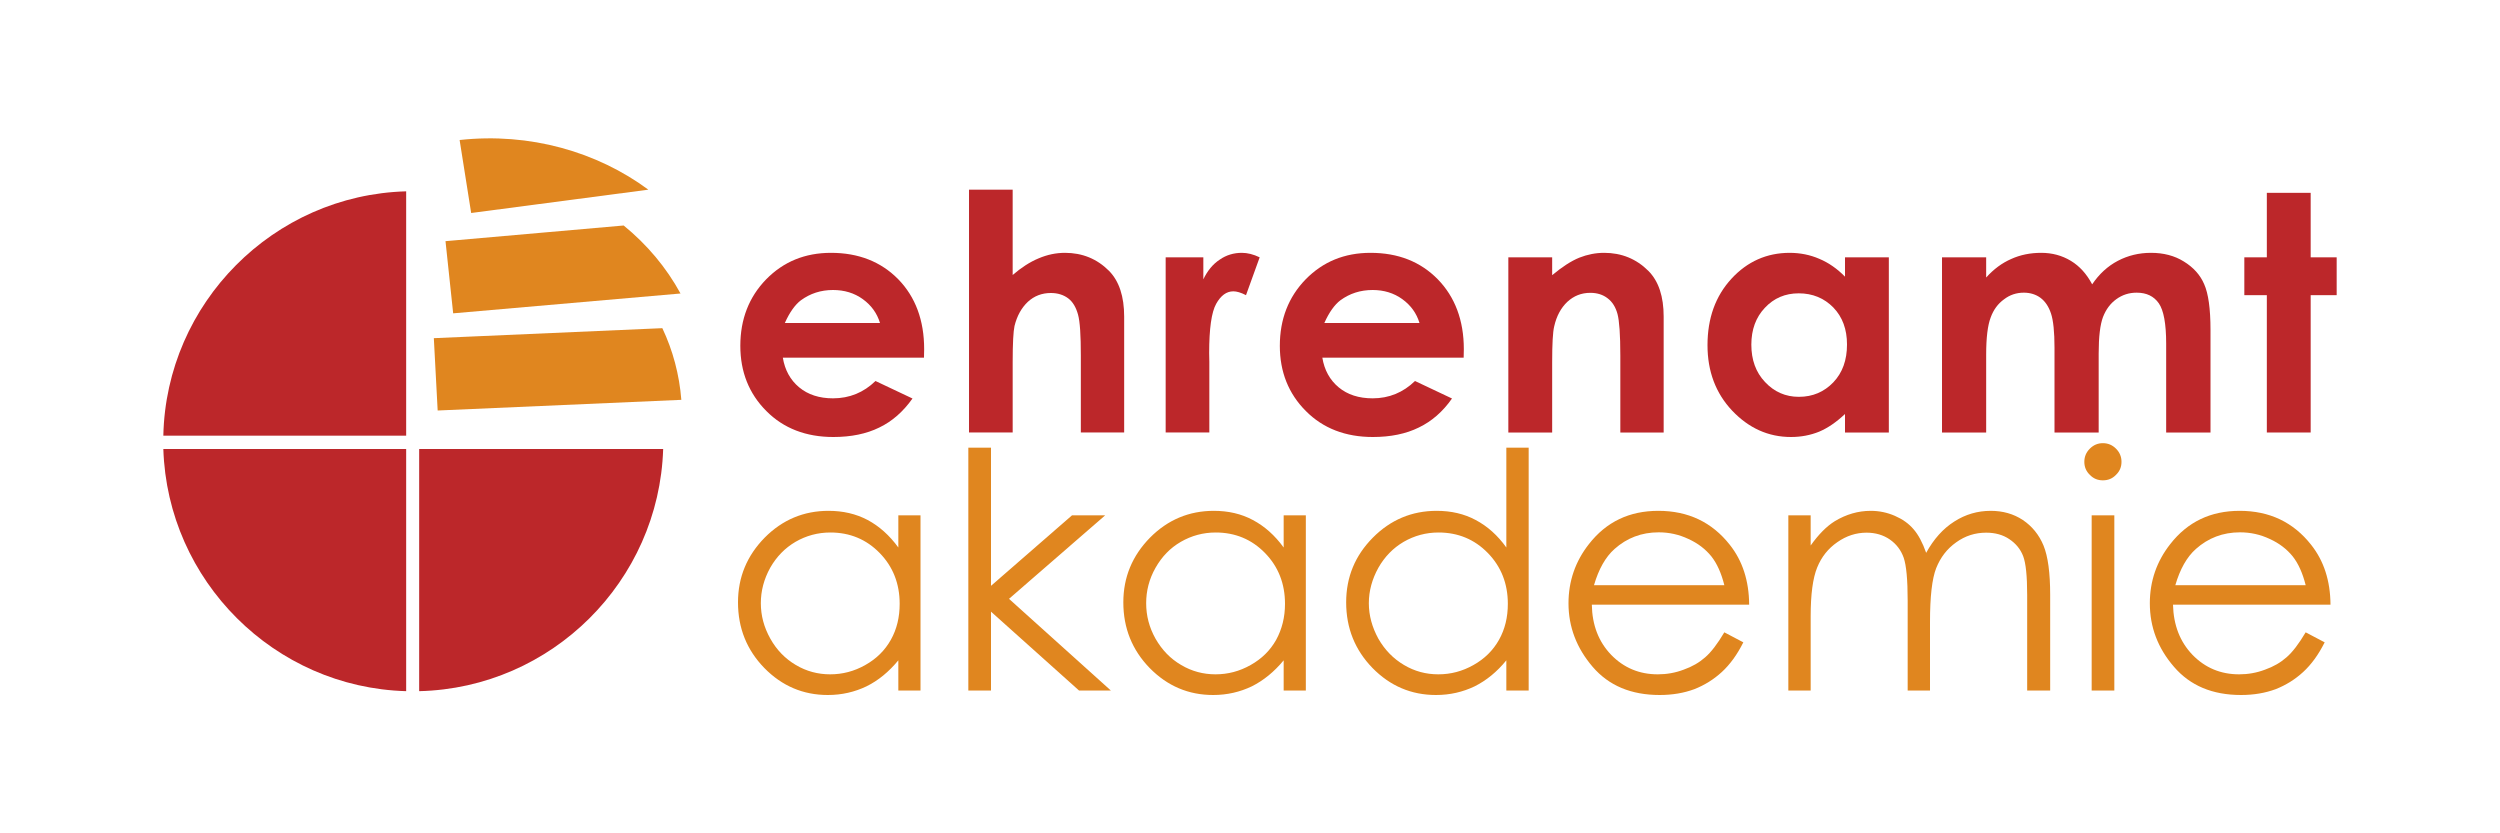 <?xml version="1.0" encoding="UTF-8"?>
<svg xmlns="http://www.w3.org/2000/svg" xmlns:xlink="http://www.w3.org/1999/xlink" xml:space="preserve" width="150mm" height="50mm" version="1.1" style="shape-rendering:geometricPrecision; text-rendering:geometricPrecision; image-rendering:optimizeQuality; fill-rule:evenodd; clip-rule:evenodd" viewBox="0 0 15000 5000">
 <defs>
  <style type="text/css">
   
    .fil0 {fill:#E0861F}
    .fil1 {fill:#BC272A}
    .fil3 {fill:#E0861F;fill-rule:nonzero}
    .fil2 {fill:#BC272A;fill-rule:nonzero}
   
  </style>
 </defs>
 <g id="Ebene_x0020_1">
  <g id="_2078673523440">
   <path class="fil0" d="M2758 840c421,-46 825,71 1132,298l-1063 140 -69 -436 0 -2z"></path>
   <path class="fil0" d="M3742 1353c140,114 256,252 341,408l-1364 119 -46 -433 1069 -94z"></path>
   <path class="fil0" d="M3974 1969c63,133 102,278 114,430l-1462 64 -23 -434 1371 -60z"></path>
   <path class="fil1" d="M2437 1150l0 1464 -1457 0c17,-796 661,-1444 1457,-1466l0 2zm1542 1544c-25,793 -669,1434 -1464,1453l0 -1453 1464 0zm-1542 1453c-791,-22 -1432,-662 -1457,-1453l1457 0 0 1453z"></path>
   <path class="fil2" d="M5544 2146l-847 0c12,74 45,134 98,178 53,44 121,66 203,66 99,0 184,-35 255,-104l222 105c-56,79 -122,137 -199,174 -77,38 -169,57 -276,57 -164,0 -299,-52 -402,-156 -104,-104 -156,-235 -156,-391 0,-160 52,-293 155,-399 104,-106 233,-159 389,-159 165,0 300,53 404,159 103,106 155,246 155,419l-1 51zm-264 -208c-18,-59 -52,-106 -103,-143 -51,-37 -111,-55 -179,-55 -73,0 -137,21 -193,62 -34,26 -67,71 -96,136l571 0z"></path>
   <path class="fil2" d="M5814 1138l262 0 0 512c51,-44 103,-78 156,-100 52,-22 104,-33 158,-33 104,0 192,36 264,108 61,62 91,154 91,275l0 695 -260 0 0 -461c0,-122 -5,-204 -17,-247 -12,-43 -31,-76 -59,-97 -28,-21 -63,-32 -104,-32 -54,0 -100,18 -138,53 -38,36 -65,84 -80,145 -7,32 -11,104 -11,217l0 422 -262 0 0 -1457z"></path>
   <path class="fil2" d="M6994 1544l226 0 0 132c25,-52 57,-91 98,-118 40,-28 85,-41 133,-41 34,0 70,9 107,27l-82 227c-31,-16 -56,-23 -76,-23 -41,0 -75,25 -103,75 -28,50 -42,149 -42,296l1 51 0 425 -262 0 0 -1051z"></path>
   <path class="fil2" d="M8782 2146l-848 0c12,74 45,134 98,178 53,44 121,66 204,66 98,0 183,-35 254,-104l222 105c-55,79 -122,137 -199,174 -77,38 -169,57 -276,57 -164,0 -299,-52 -402,-156 -104,-104 -156,-235 -156,-391 0,-160 52,-293 155,-399 104,-106 233,-159 389,-159 166,0 300,53 404,159 103,106 156,246 156,419l-1 51zm-265 -208c-18,-59 -52,-106 -103,-143 -51,-37 -111,-55 -178,-55 -74,0 -138,21 -194,62 -34,26 -67,71 -96,136l571 0z"></path>
   <path class="fil2" d="M9050 1544l263 0 0 107c60,-50 114,-85 163,-105 48,-19 98,-29 149,-29 104,0 193,36 266,109 61,62 91,153 91,274l0 695 -260 0 0 -461c0,-125 -6,-209 -17,-250 -11,-41 -31,-73 -59,-94 -28,-22 -63,-33 -104,-33 -54,0 -99,18 -138,54 -38,36 -65,85 -79,148 -8,33 -12,104 -12,214l0 422 -263 0 0 -1051z"></path>
   <path class="fil2" d="M11070 1544l263 0 0 1051 -263 0 0 -111c-52,49 -103,84 -155,106 -52,21 -108,32 -169,32 -136,0 -253,-53 -353,-158 -99,-105 -148,-236 -148,-393 0,-162 48,-295 144,-399 95,-103 212,-155 349,-155 63,0 123,12 178,36 55,23 107,59 154,107l0 -116zm-278 216c-81,0 -149,29 -203,87 -54,57 -81,131 -81,221 0,91 27,166 82,224 55,59 123,89 203,89 84,0 152,-30 207,-87 55,-58 82,-133 82,-227 0,-91 -27,-165 -82,-222 -55,-56 -124,-85 -208,-85z"></path>
   <path class="fil2" d="M11652 1544l265 0 0 121c45,-50 95,-87 150,-111 55,-25 115,-37 180,-37 66,0 125,16 178,48 53,32 95,79 128,141 42,-62 93,-109 154,-141 61,-32 127,-48 199,-48 75,0 141,17 197,52 57,35 98,80 122,136 25,56 38,147 38,274l0 616 -266 0 0 -533c0,-120 -15,-200 -44,-242 -30,-43 -74,-64 -133,-64 -46,0 -86,13 -122,39 -36,26 -62,61 -80,107 -17,45 -26,118 -26,219l0 474 -265 0 0 -509c0,-94 -7,-163 -21,-205 -14,-42 -35,-73 -63,-94 -27,-20 -61,-31 -100,-31 -44,0 -84,13 -119,40 -36,26 -63,62 -80,109 -18,47 -27,121 -27,222l0 468 -265 0 0 -1051z"></path>
   <polygon class="fil2" points="13601,1157 13864,1157 13864,1544 14020,1544 14020,1771 13864,1771 13864,2595 13601,2595 13601,1771 13466,1771 13466,1544 13601,1544 "></polygon>
   <path class="fil3" d="M5523 3092l0 1051 -133 0 0 -181c-57,69 -120,121 -191,156 -71,34 -148,52 -232,52 -148,0 -275,-54 -381,-162 -105,-108 -158,-239 -158,-394 0,-151 54,-280 160,-388 106,-107 234,-161 383,-161 87,0 165,18 235,55 69,37 131,92 184,165l0 -193 133 0zm-541 103c-75,0 -145,19 -209,56 -63,37 -114,89 -152,156 -37,67 -56,138 -56,212 0,75 19,145 57,213 38,68 89,120 153,158 64,38 133,56 206,56 74,0 144,-18 211,-56 66,-37 117,-87 153,-151 36,-64 53,-136 53,-216 0,-121 -40,-223 -120,-305 -80,-82 -179,-123 -296,-123z"></path>
   <polygon class="fil3" points="5810,2686 5946,2686 5946,3515 6432,3092 6631,3092 6054,3593 6665,4143 6474,4143 5946,3670 5946,4143 5810,4143 "></polygon>
   <path class="fil3" d="M7835 3092l0 1051 -133 0 0 -181c-57,69 -121,121 -191,156 -71,34 -148,52 -232,52 -148,0 -275,-54 -381,-162 -105,-108 -158,-239 -158,-394 0,-151 54,-280 160,-388 106,-107 234,-161 383,-161 87,0 165,18 234,55 70,37 132,92 185,165l0 -193 133 0zm-541 103c-75,0 -145,19 -209,56 -64,37 -114,89 -152,156 -38,67 -56,138 -56,212 0,75 18,145 56,213 39,68 89,120 154,158 64,38 133,56 206,56 74,0 144,-18 211,-56 66,-37 117,-87 153,-151 35,-64 53,-136 53,-216 0,-121 -40,-223 -120,-305 -80,-82 -179,-123 -296,-123z"></path>
   <path class="fil3" d="M9172 2686l0 1457 -134 0 0 -181c-56,69 -120,121 -190,156 -71,34 -148,52 -232,52 -148,0 -275,-54 -381,-162 -105,-108 -158,-239 -158,-394 0,-151 53,-280 160,-388 106,-107 234,-161 383,-161 87,0 165,18 234,55 70,37 132,92 184,165l0 -599 134 0zm-541 509c-75,0 -145,19 -209,56 -63,37 -114,89 -152,156 -37,67 -57,138 -57,212 0,75 20,145 57,213 39,68 90,120 154,158 64,38 132,56 206,56 74,0 144,-18 211,-56 66,-37 117,-87 153,-151 36,-64 53,-136 53,-216 0,-121 -40,-223 -120,-305 -80,-82 -179,-123 -296,-123z"></path>
   <path class="fil3" d="M10346 3794l114 60c-37,74 -80,133 -129,178 -49,45 -104,79 -165,103 -62,23 -131,35 -208,35 -171,0 -305,-56 -402,-169 -96,-112 -145,-239 -145,-381 0,-133 41,-252 123,-356 104,-133 242,-199 416,-199 179,0 322,68 429,204 76,96 115,215 116,359l-944 0c2,123 41,223 116,301 76,78 169,117 280,117 53,0 105,-9 155,-28 51,-18 94,-43 129,-74 36,-31 74,-81 115,-150zm0 -283c-18,-72 -44,-130 -78,-173 -35,-43 -80,-78 -137,-104 -57,-27 -116,-40 -179,-40 -103,0 -191,34 -265,100 -54,48 -95,121 -123,217l782 0z"></path>
   <path class="fil3" d="M10730 3092l134 0 0 181c47,-66 95,-115 145,-146 68,-41 140,-62 215,-62 51,0 99,10 145,30 46,20 83,46 112,80 29,33 54,80 76,142 45,-82 101,-145 169,-188 67,-43 140,-64 218,-64 73,0 137,18 193,55 55,37 97,88 124,153 27,66 40,165 40,296l0 574 -138 0 0 -574c0,-113 -8,-190 -24,-232 -16,-42 -44,-76 -83,-102 -38,-26 -85,-39 -139,-39 -66,0 -126,19 -180,58 -55,39 -94,90 -120,155 -25,64 -37,172 -37,322l0 412 -134 0 0 -538c0,-127 -8,-213 -24,-259 -16,-45 -43,-81 -83,-109 -39,-27 -86,-41 -140,-41 -62,0 -121,19 -175,57 -55,38 -95,88 -121,152 -26,64 -39,161 -39,292l0 446 -134 0 0 -1051z"></path>
   <path class="fil3" d="M12617 2659c31,0 57,11 79,33 22,22 33,48 33,79 0,31 -11,57 -33,78 -22,23 -48,33 -79,33 -30,0 -56,-10 -78,-33 -22,-21 -33,-47 -33,-78 0,-31 11,-57 33,-79 22,-22 48,-33 78,-33zm-67 433l136 0 0 1051 -136 0 0 -1051z"></path>
   <path class="fil3" d="M13834 3794l114 60c-37,74 -80,133 -129,178 -49,45 -104,79 -165,103 -62,23 -131,35 -208,35 -171,0 -305,-56 -402,-169 -97,-112 -145,-239 -145,-381 0,-133 41,-252 123,-356 104,-133 242,-199 416,-199 179,0 322,68 429,204 76,96 115,215 116,359l-945 0c3,123 42,223 117,301 76,78 169,117 280,117 53,0 105,-9 155,-28 51,-18 94,-43 129,-74 36,-31 74,-81 115,-150zm0 -283c-18,-72 -44,-130 -78,-173 -35,-43 -80,-78 -137,-104 -57,-27 -116,-40 -179,-40 -103,0 -191,34 -265,100 -54,48 -95,121 -123,217l782 0z"></path>
  </g>
 </g>
</svg>
